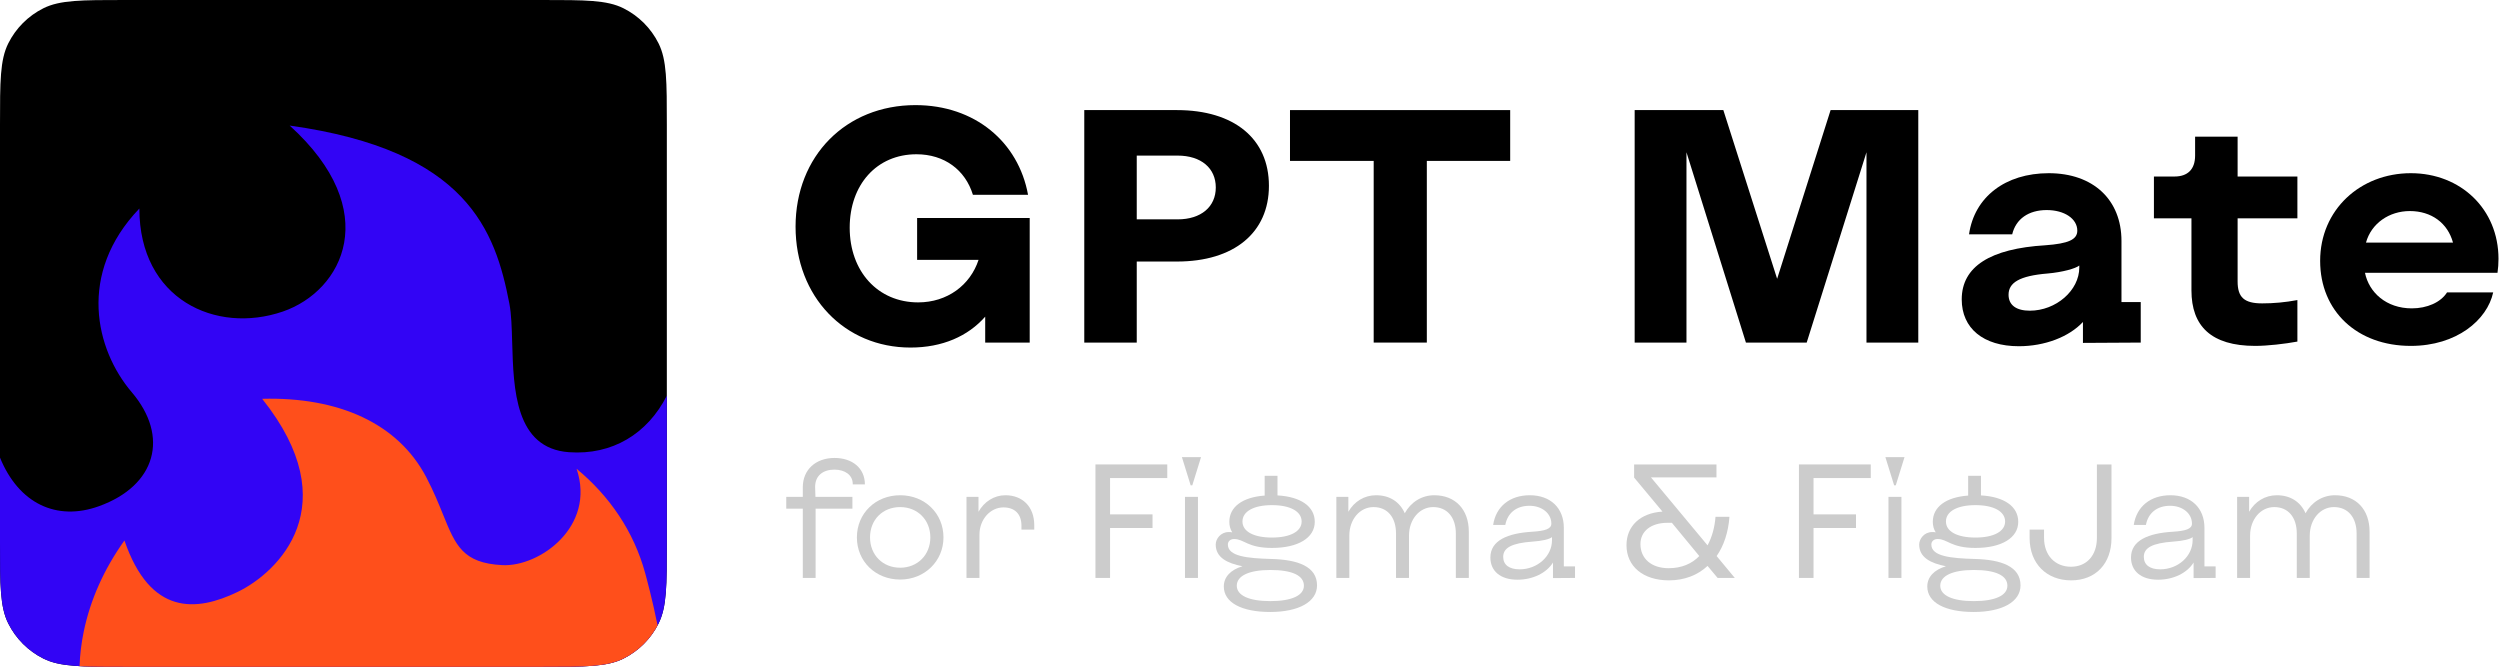 <svg width="956" height="255" viewBox="0 0 956 255" fill="none" xmlns="http://www.w3.org/2000/svg">
<path d="M0 47.7C0 31.181 0 22.922 3.164 16.591C6.067 10.779 10.779 6.067 16.591 3.164C22.922 0 31.181 0 47.7 0H207.3C223.819 0 232.078 0 238.409 3.164C244.221 6.067 248.933 10.779 251.836 16.591C255 22.922 255 31.181 255 47.7V207.3C255 223.819 255 232.078 251.836 238.409C248.933 244.221 244.221 248.933 238.409 251.836C232.078 255 223.819 255 207.3 255H47.7C31.181 255 22.922 255 16.591 251.836C10.779 248.933 6.067 244.221 3.164 238.409C0 232.078 0 223.819 0 207.3V47.7Z" fill="black"/>
<path d="M348.165 132.905C360.357 132.905 370.136 128.587 376.74 121.094V131H393.758V83.375H350.705V99.377H374.2C371.025 109.029 362.262 115.633 351.086 115.633C335.719 115.633 324.924 103.822 324.924 87.058C324.924 70.675 335.211 58.991 350.451 58.991C361.119 58.991 369.12 64.96 372.041 74.485H393.123C389.44 54.292 372.803 40.195 350.07 40.195C323.527 40.195 304.223 59.626 304.223 86.677C304.223 113.474 323.019 132.905 348.165 132.905Z" fill="black"/>
<path d="M414.626 131H434.692V100.012H450.059C471.903 100.012 485.238 88.963 485.238 71.056C485.238 53.022 471.903 42.1 450.059 42.1H414.626V131ZM434.692 83.883V59.499H450.313C459.33 59.499 464.918 64.325 464.918 71.691C464.918 79.057 459.33 83.883 450.313 83.883H434.692Z" fill="black"/>
<path d="M525.297 131H545.617V61.531H577.494V42.1H493.293V61.531H525.297V131Z" fill="black"/>
<path d="M625.094 131H644.906V58.229L667.639 131H690.88L713.74 58.229V131H733.552V42.1H700.024L679.577 106.616L659.003 42.1H625.094V131Z" fill="black"/>
<path d="M772.008 132.397C781.914 132.397 791.185 128.841 796.519 123.126V131.127L818.617 131V115.506H811.251V92.138C811.251 76.39 800.456 66.23 783.438 66.23C766.801 66.23 754.99 75.374 752.958 89.598H769.468C770.865 83.756 775.691 80.327 782.676 80.327C789.407 80.327 794.36 83.629 794.36 88.201C794.36 91.63 790.931 93.154 782.168 93.789C761.086 95.059 750.164 101.917 750.164 114.49C750.164 125.539 758.419 132.397 772.008 132.397ZM776.199 118.808C770.992 118.808 768.071 116.649 768.071 112.712C768.071 108.14 772.135 105.473 783.057 104.584C788.772 104.076 793.725 102.679 795.122 101.536V102.298C795.122 111.061 786.232 118.808 776.199 118.808Z" fill="black"/>
<path d="M862.394 132.27C867.093 132.27 873.697 131.508 878.523 130.619V114.744C873.824 115.633 869.379 116.014 865.061 116.014C858.203 116.014 855.663 113.728 855.663 107.632V83.502H878.523V67.5H855.663V52.26H839.407V59.499C839.407 64.706 836.613 67.5 831.533 67.5H823.659V83.502H838.01V111.061C838.01 124.65 845.503 132.27 862.394 132.27Z" fill="black"/>
<path d="M921.896 132.27C939.422 132.27 951.106 122.364 953.392 111.823H935.739C933.326 115.633 928.119 117.919 922.277 117.919C912.498 117.919 905.894 111.823 904.37 104.33H955.043C955.297 102.552 955.424 100.901 955.424 98.996C955.424 79.946 940.946 66.23 921.896 66.23C902.592 66.23 887.225 80.2 887.225 99.758C887.225 118.935 901.322 132.27 921.896 132.27ZM938.025 92.773H904.751C906.783 85.407 913.641 80.708 921.515 80.708C929.77 80.708 935.993 85.28 938.025 92.773Z" fill="black"/>
<path d="M306.99 221H311.888V194.526H325.962V190H311.826C311.826 188.636 311.702 187.458 311.702 186.218C311.702 181.816 314.802 179.584 319.08 179.584C323.172 179.584 326.024 181.692 326.086 184.916V185.226H330.736C330.736 178.964 325.838 175.12 319.142 175.12C311.95 175.12 306.99 179.584 306.99 186.342V190H300.666V194.526H306.99V221Z" fill="black" fill-opacity="0.2"/>
<path d="M344.23 221.62C353.53 221.62 360.784 214.614 360.784 205.5C360.784 196.324 353.654 189.38 344.23 189.38C334.806 189.38 327.676 196.324 327.676 205.5C327.676 214.676 334.806 221.62 344.23 221.62ZM344.23 217.094C337.534 217.094 332.698 212.196 332.698 205.5C332.698 198.742 337.534 193.906 344.23 193.906C350.864 193.906 355.762 198.804 355.762 205.5C355.762 212.196 350.864 217.094 344.23 217.094Z" fill="black" fill-opacity="0.2"/>
<path d="M369.585 221H374.545V204.446C374.545 198.618 378.699 194.03 383.721 194.03C387.937 194.03 390.603 196.448 390.603 201.036V202.524H395.501V200.85C395.501 193.72 390.975 189.38 384.465 189.38C380.125 189.38 376.343 191.86 374.173 195.704V190H369.585V221Z" fill="black" fill-opacity="0.2"/>
<path d="M418.903 221H424.483V201.904H440.727V196.696H424.483V182.808H446.369V177.6H418.903V221Z" fill="black" fill-opacity="0.2"/>
<path d="M455.31 185.598H455.93L459.278 174.81H451.962L455.31 185.598ZM453.14 221H458.1V190H453.14V221Z" fill="black" fill-opacity="0.2"/>
<path d="M485.718 234.02C496.692 234.02 503.636 230.114 503.636 223.852C503.636 216.598 496.258 213.994 486.09 213.746C477.038 213.498 469.536 212.754 469.536 208.228C469.536 207.112 470.404 206.12 471.892 206.12C475.798 206.12 476.976 209.53 486.4 209.53C496.382 209.53 502.768 205.686 502.768 199.548C502.768 193.658 497.374 189.938 488.508 189.442V181.94H483.61V189.504C475.116 190.124 470.094 193.844 470.094 199.548C470.094 201.036 470.466 202.4 471.21 203.578C470.838 203.454 470.342 203.454 469.846 203.454C466.808 203.454 464.886 206.058 464.886 208.228C464.886 213.25 469.412 215.42 475.116 216.536C470.59 217.9 467.986 220.628 467.986 224.286C467.986 230.362 474.682 234.02 485.718 234.02ZM486.4 205.562C479.332 205.562 475.116 203.206 475.116 199.424C475.116 195.58 479.394 193.162 486.4 193.162C493.406 193.162 497.746 195.58 497.746 199.424C497.746 203.206 493.406 205.562 486.4 205.562ZM485.78 229.866C477.596 229.866 472.946 227.696 472.946 223.976C472.946 220.194 477.596 217.962 485.78 217.962C494.15 217.962 498.614 220.07 498.614 223.976C498.614 227.696 493.964 229.866 485.78 229.866Z" fill="black" fill-opacity="0.2"/>
<path d="M511.022 221H515.982V204.818C515.982 198.618 520.012 193.906 525.22 193.906C530.552 193.906 533.838 197.812 533.838 204.012V221H538.798V204.818C538.798 198.618 542.828 193.906 548.036 193.906C553.368 193.906 556.716 197.812 556.716 204.012V221H561.676V203.33C561.676 194.774 556.468 189.38 548.47 189.38C543.634 189.38 539.48 192.046 537.186 196.262C535.264 191.922 531.42 189.38 526.212 189.38C521.686 189.38 517.842 191.798 515.61 195.704V190H511.022V221Z" fill="black" fill-opacity="0.2"/>
<path d="M580.278 221.682C586.168 221.682 591.438 219.078 593.856 215.11V221.062L602.288 221V216.598H598.01V201.842C598.01 194.278 592.926 189.38 584.99 189.38C577.364 189.38 572.032 193.72 570.978 200.726H575.628C576.496 196.138 579.906 193.41 584.866 193.41C589.64 193.41 593.236 196.324 593.236 200.23C593.236 202.276 590.818 203.02 585.982 203.33C576.496 203.888 569.924 206.678 569.924 213.188C569.924 218.334 573.706 221.682 580.278 221.682ZM581.084 217.714C577.178 217.714 574.822 216.04 574.822 212.94C574.822 209.468 578.108 207.67 586.044 207.112C589.764 206.864 592.616 206.182 593.484 205.376V206.616C593.484 212.63 587.966 217.714 581.084 217.714Z" fill="black" fill-opacity="0.2"/>
<path d="M638.215 221.93C644.105 221.93 649.189 219.946 652.971 216.412L656.815 221H663.387L656.443 212.63C659.171 208.724 660.907 203.578 661.341 197.626H656.009C655.699 201.718 654.645 205.438 652.971 208.538L631.333 182.56H656.381V177.6H624.885V182.622L635.735 195.642H635.611C627.241 196.2 621.971 201.16 621.971 208.476C621.971 216.598 628.357 221.93 638.215 221.93ZM638.091 217.28C631.581 217.28 627.303 213.684 627.303 208.042C627.303 203.144 631.333 199.92 637.657 199.92H639.331L649.809 212.63C646.957 215.606 642.989 217.28 638.091 217.28Z" fill="black" fill-opacity="0.2"/>
<path d="M687.913 221H693.493V201.904H709.737V196.696H693.493V182.808H715.379V177.6H687.913V221Z" fill="black" fill-opacity="0.2"/>
<path d="M724.319 185.598H724.939L728.287 174.81H720.971L724.319 185.598ZM722.149 221H727.109V190H722.149V221Z" fill="black" fill-opacity="0.2"/>
<path d="M754.728 234.02C765.702 234.02 772.646 230.114 772.646 223.852C772.646 216.598 765.268 213.994 755.1 213.746C746.048 213.498 738.546 212.754 738.546 208.228C738.546 207.112 739.414 206.12 740.902 206.12C744.808 206.12 745.986 209.53 755.41 209.53C765.392 209.53 771.778 205.686 771.778 199.548C771.778 193.658 766.384 189.938 757.518 189.442V181.94H752.62V189.504C744.126 190.124 739.104 193.844 739.104 199.548C739.104 201.036 739.476 202.4 740.22 203.578C739.848 203.454 739.352 203.454 738.856 203.454C735.818 203.454 733.896 206.058 733.896 208.228C733.896 213.25 738.422 215.42 744.126 216.536C739.6 217.9 736.996 220.628 736.996 224.286C736.996 230.362 743.692 234.02 754.728 234.02ZM755.41 205.562C748.342 205.562 744.126 203.206 744.126 199.424C744.126 195.58 748.404 193.162 755.41 193.162C762.416 193.162 766.756 195.58 766.756 199.424C766.756 203.206 762.416 205.562 755.41 205.562ZM754.79 229.866C746.606 229.866 741.956 227.696 741.956 223.976C741.956 220.194 746.606 217.962 754.79 217.962C763.16 217.962 767.624 220.07 767.624 223.976C767.624 227.696 762.974 229.866 754.79 229.866Z" fill="black" fill-opacity="0.2"/>
<path d="M791.998 221.93C801.36 221.93 807.436 215.544 807.436 205.748V177.6H801.856V205.686C801.856 212.382 797.95 216.722 791.936 216.722C785.86 216.722 781.644 212.382 781.644 205.686V202.524H776.126V205.748C776.126 215.544 782.636 221.93 791.998 221.93Z" fill="black" fill-opacity="0.2"/>
<path d="M825.25 221.682C831.14 221.682 836.41 219.078 838.828 215.11V221.062L847.26 221V216.598H842.982V201.842C842.982 194.278 837.898 189.38 829.962 189.38C822.336 189.38 817.004 193.72 815.95 200.726H820.6C821.468 196.138 824.878 193.41 829.838 193.41C834.612 193.41 838.208 196.324 838.208 200.23C838.208 202.276 835.79 203.02 830.954 203.33C821.468 203.888 814.896 206.678 814.896 213.188C814.896 218.334 818.678 221.682 825.25 221.682ZM826.056 217.714C822.15 217.714 819.794 216.04 819.794 212.94C819.794 209.468 823.08 207.67 831.016 207.112C834.736 206.864 837.588 206.182 838.456 205.376V206.616C838.456 212.63 832.938 217.714 826.056 217.714Z" fill="black" fill-opacity="0.2"/>
<path d="M855.474 221H860.433V204.818C860.433 198.618 864.464 193.906 869.672 193.906C875.004 193.906 878.289 197.812 878.289 204.012V221H883.25V204.818C883.25 198.618 887.279 193.906 892.487 193.906C897.819 193.906 901.167 197.812 901.167 204.012V221H906.128V203.33C906.128 194.774 900.92 189.38 892.922 189.38C888.086 189.38 883.932 192.046 881.638 196.262C879.716 191.922 875.872 189.38 870.664 189.38C866.138 189.38 862.293 191.798 860.061 195.704V190H855.474V221Z" fill="black" fill-opacity="0.2"/>
<path fill-rule="evenodd" clip-rule="evenodd" d="M255 151.296V207.3C255 223.819 255 232.078 251.836 238.409C248.933 244.221 244.221 248.933 238.409 251.836C232.078 255 223.819 255 207.3 255H47.7C31.181 255 22.922 255 16.591 251.836C10.779 248.933 6.067 244.221 3.164 238.409C0 232.078 0 223.819 0 207.3V174.99C7.136 192.505 21.593 199.432 37.846 193.569C59.703 185.69 64.835 166.933 50.376 149.976C36.51 133.706 29.483 104.634 53.291 79.743C53.298 114.461 82.544 127.893 108.104 119.152C131.142 111.274 146.814 80.644 110.775 48.021C178.71 57.493 189.418 88.218 194.791 116.142C195.551 120.097 195.698 125.313 195.858 130.984C196.366 148.937 197.002 171.446 217.59 172.924C234.071 174.104 247.607 165.921 255 151.296Z" fill="#3204F5"/>
<path fill-rule="evenodd" clip-rule="evenodd" d="M251.453 239.151C248.527 244.621 243.972 249.057 238.409 251.836C232.078 255 223.819 255 207.3 255H47.7C40.57 255 34.979 255 30.417 254.746C30.576 250.352 31.109 245.933 32.018 241.52C34.518 229.382 39.81 217.541 47.587 206.682C57.471 235.43 75.069 233.99 90.891 226.339C106.384 218.848 132.88 193.317 100.247 152.501C129.524 151.727 152.215 161.896 163.009 182.501C165.805 187.838 167.733 192.594 169.409 196.731C174.204 208.565 176.944 215.328 192.082 216.108C206.227 216.84 227.944 201.439 220.492 179.266C233.103 189.684 242.379 203.238 246.73 219.217C247.112 220.622 249.666 230.003 251.453 239.151Z" fill="#FF4F1B"/>
</svg>

